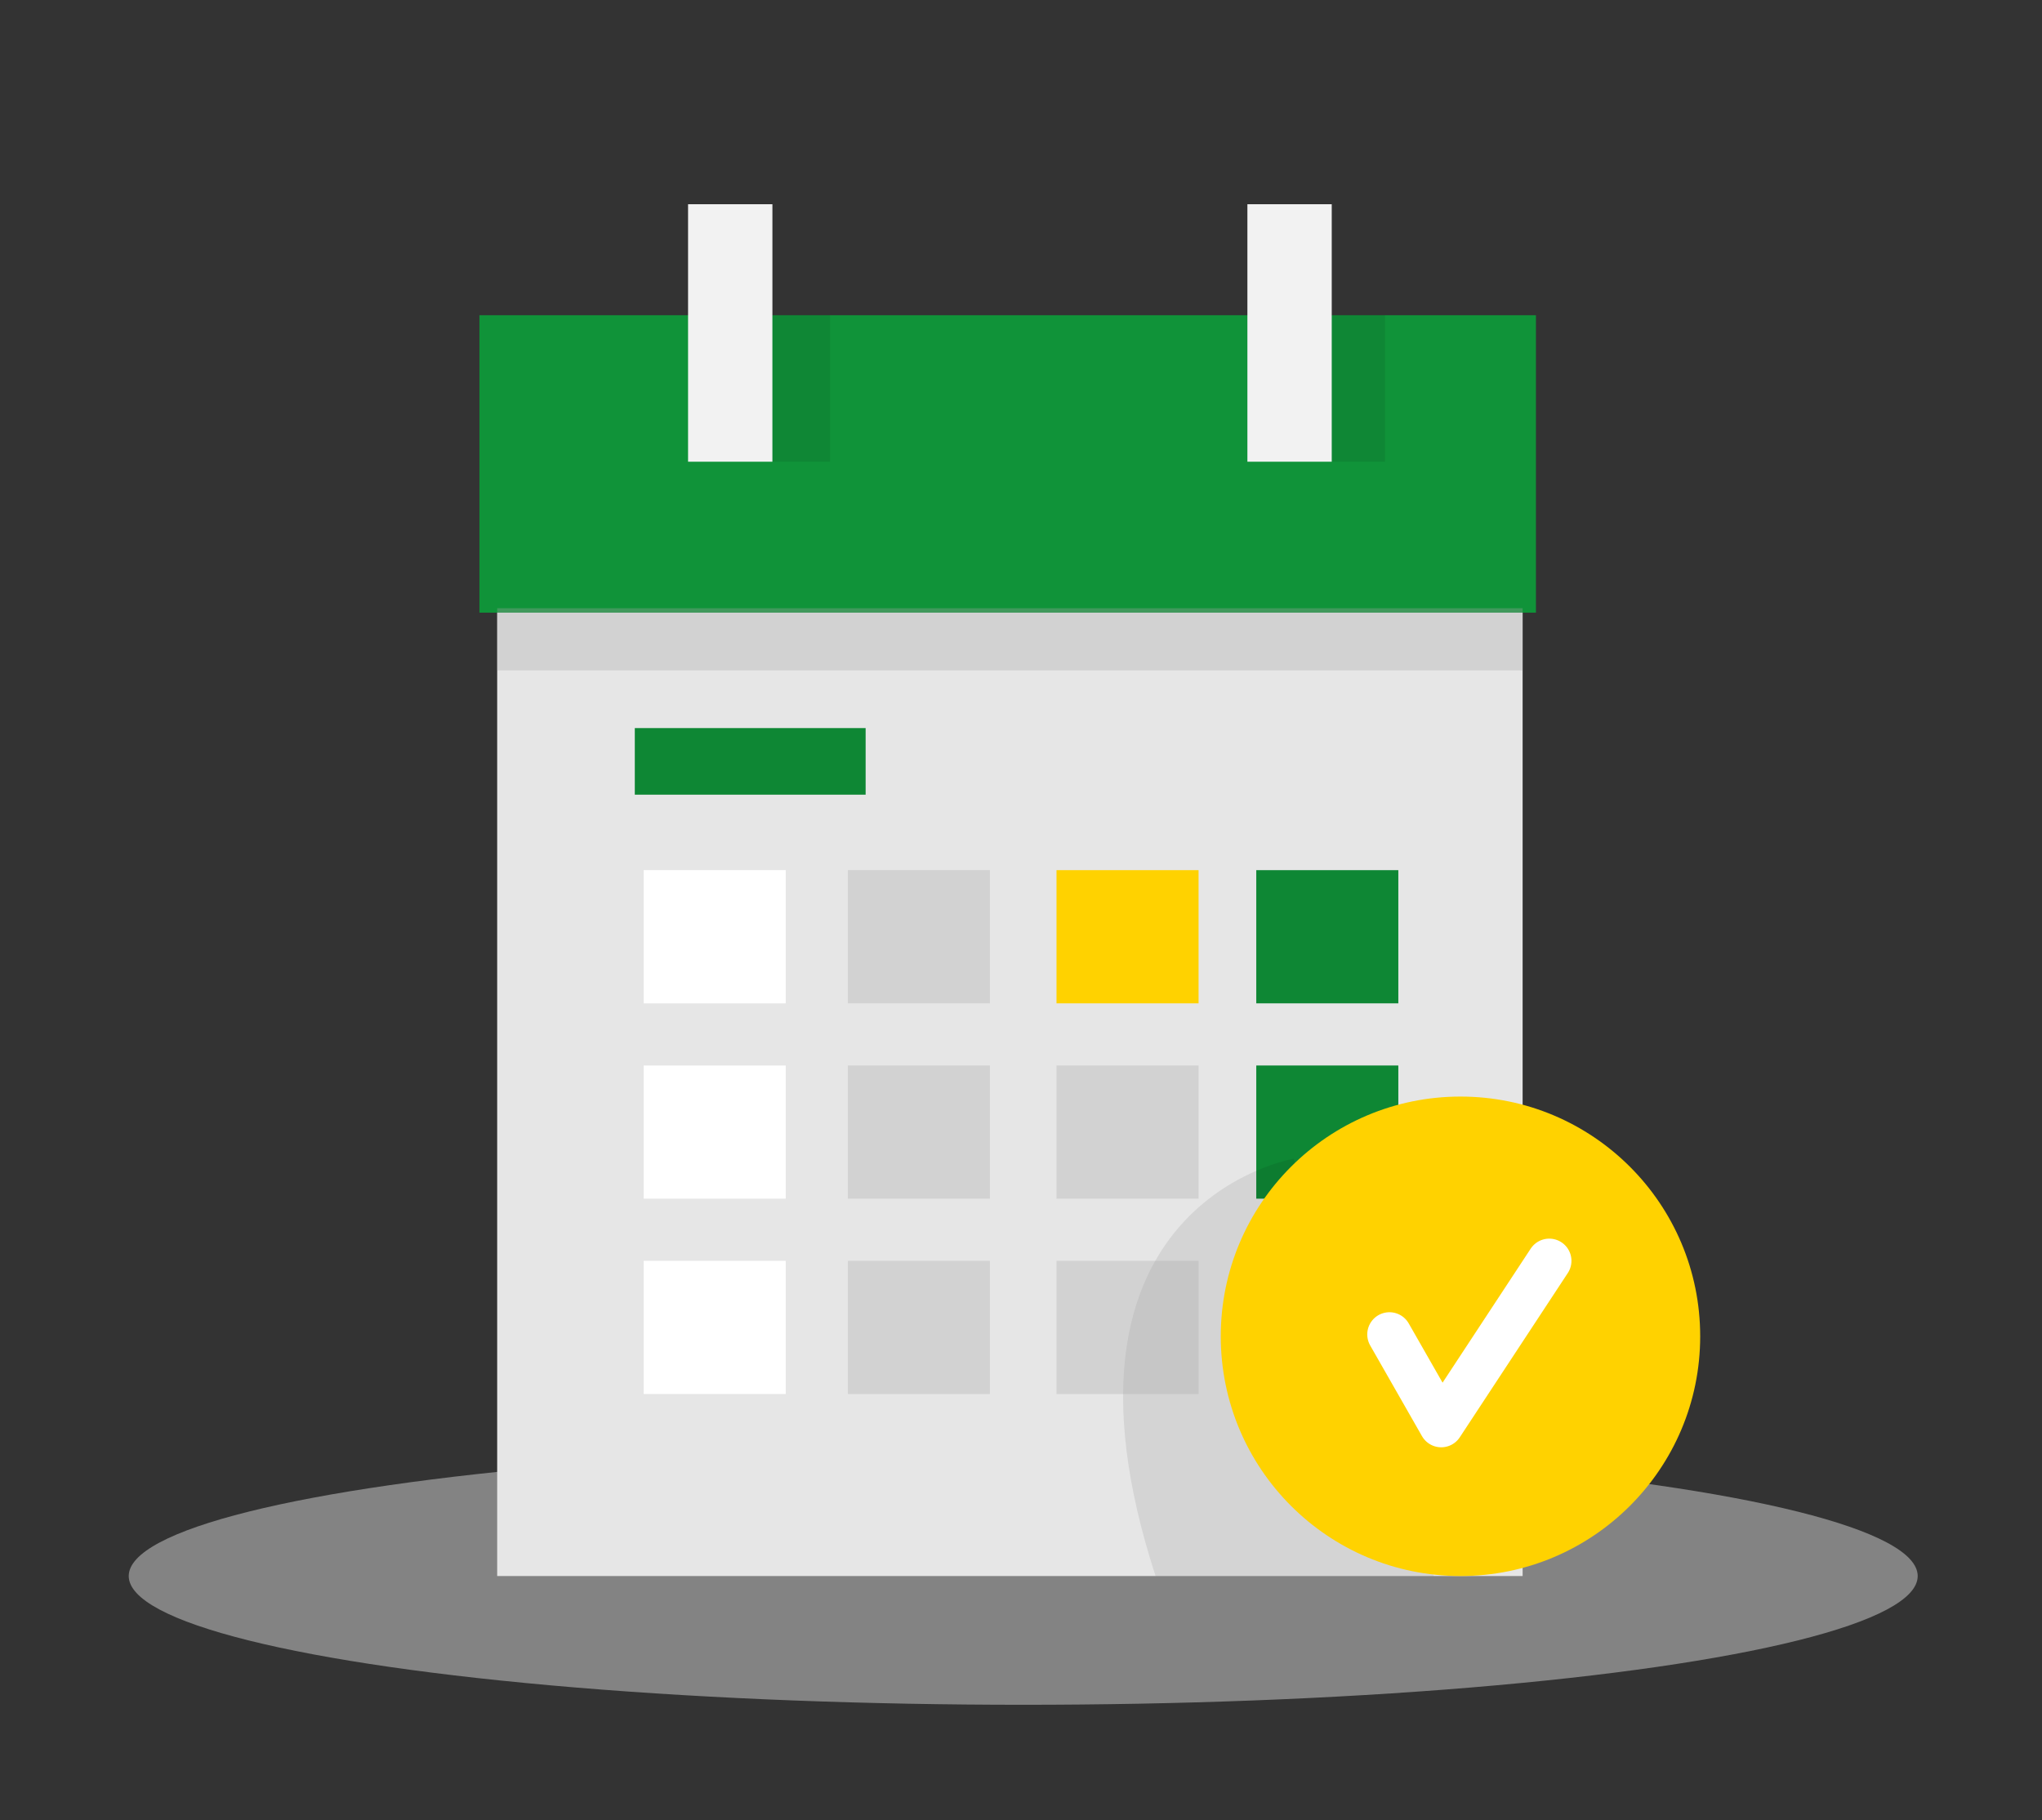 <svg xmlns="http://www.w3.org/2000/svg" width="460" height="410" viewBox="0 0 460 410">
    <rect x="0" y="0" width="460" height="410" fill="#333333" stroke="none"/>
    <g fill="none" fill-rule="evenodd">
        <g>
            <g transform="translate(-81 -2383) translate(110 2429)">
                <ellipse cx="201.5" cy="309" fill="#E6E6E6" fill-rule="nonzero" opacity=".45" rx="201.5" ry="29"/>
                <path fill="#E6E6E6" fill-rule="nonzero" d="M83 44H314V309H83z"/>
                <path fill="#0E8734" fill-rule="nonzero" d="M254 194H286V224H254z"/>
                <path fill="#A5A5A5" fill-rule="nonzero" d="M254 238H286V268H254z"/>
                <path fill="#000" fill-rule="nonzero" d="M262.445 215s-58.568 9.763-31.127 94H294l-31.555-94z" opacity=".08"/>
                <path fill="#109339" fill-rule="nonzero" d="M79 25H317V92H79z"/>
                <circle cx="300" cy="255" r="54" fill="#FFD200" fill-rule="nonzero"/>
                <path stroke="#FFF" stroke-linecap="round" stroke-linejoin="round" stroke-width="10" d="M284 254.576L295.666 275 320 238"/>
                <path fill="#F2F2F2" fill-rule="nonzero" d="M126 0H145V58H126z"/>
                <path fill="#000" fill-rule="nonzero" d="M145 25H158V58H145zM270 25H283V58H270z" opacity=".08"/>
                <path fill="#F2F2F2" fill-rule="nonzero" d="M252 0H271V58H252z"/>
                <path fill="#0E8734" fill-rule="nonzero" d="M114 118H166V133H114z"/>
                <path fill="#FFF" fill-rule="nonzero" d="M116 150H148V180H116z"/>
                <path fill="#A5A5A5" fill-rule="nonzero" d="M162 150H194V180H162z" opacity=".32"/>
                <path fill="#FFD200" fill-rule="nonzero" d="M209 150H241V180H209z"/>
                <path fill="#0E8734" fill-rule="nonzero" d="M254 150H286V180H254z"/>
                <path fill="#FFF" fill-rule="nonzero" d="M116 194H148V224H116z"/>
                <path fill="#A5A5A5" fill-rule="nonzero" d="M162 194H194V224H162zM209 194H241V224H209z" opacity=".32"/>
                <path fill="#FFF" fill-rule="nonzero" d="M116 238H148V268H116z"/>
                <path fill="#A5A5A5" fill-rule="nonzero" d="M162 238H194V268H162zM209 238H241V268H209zM83 91H314V105H83z" opacity=".32"/>
            </g>
        </g>
    </g>
</svg>
